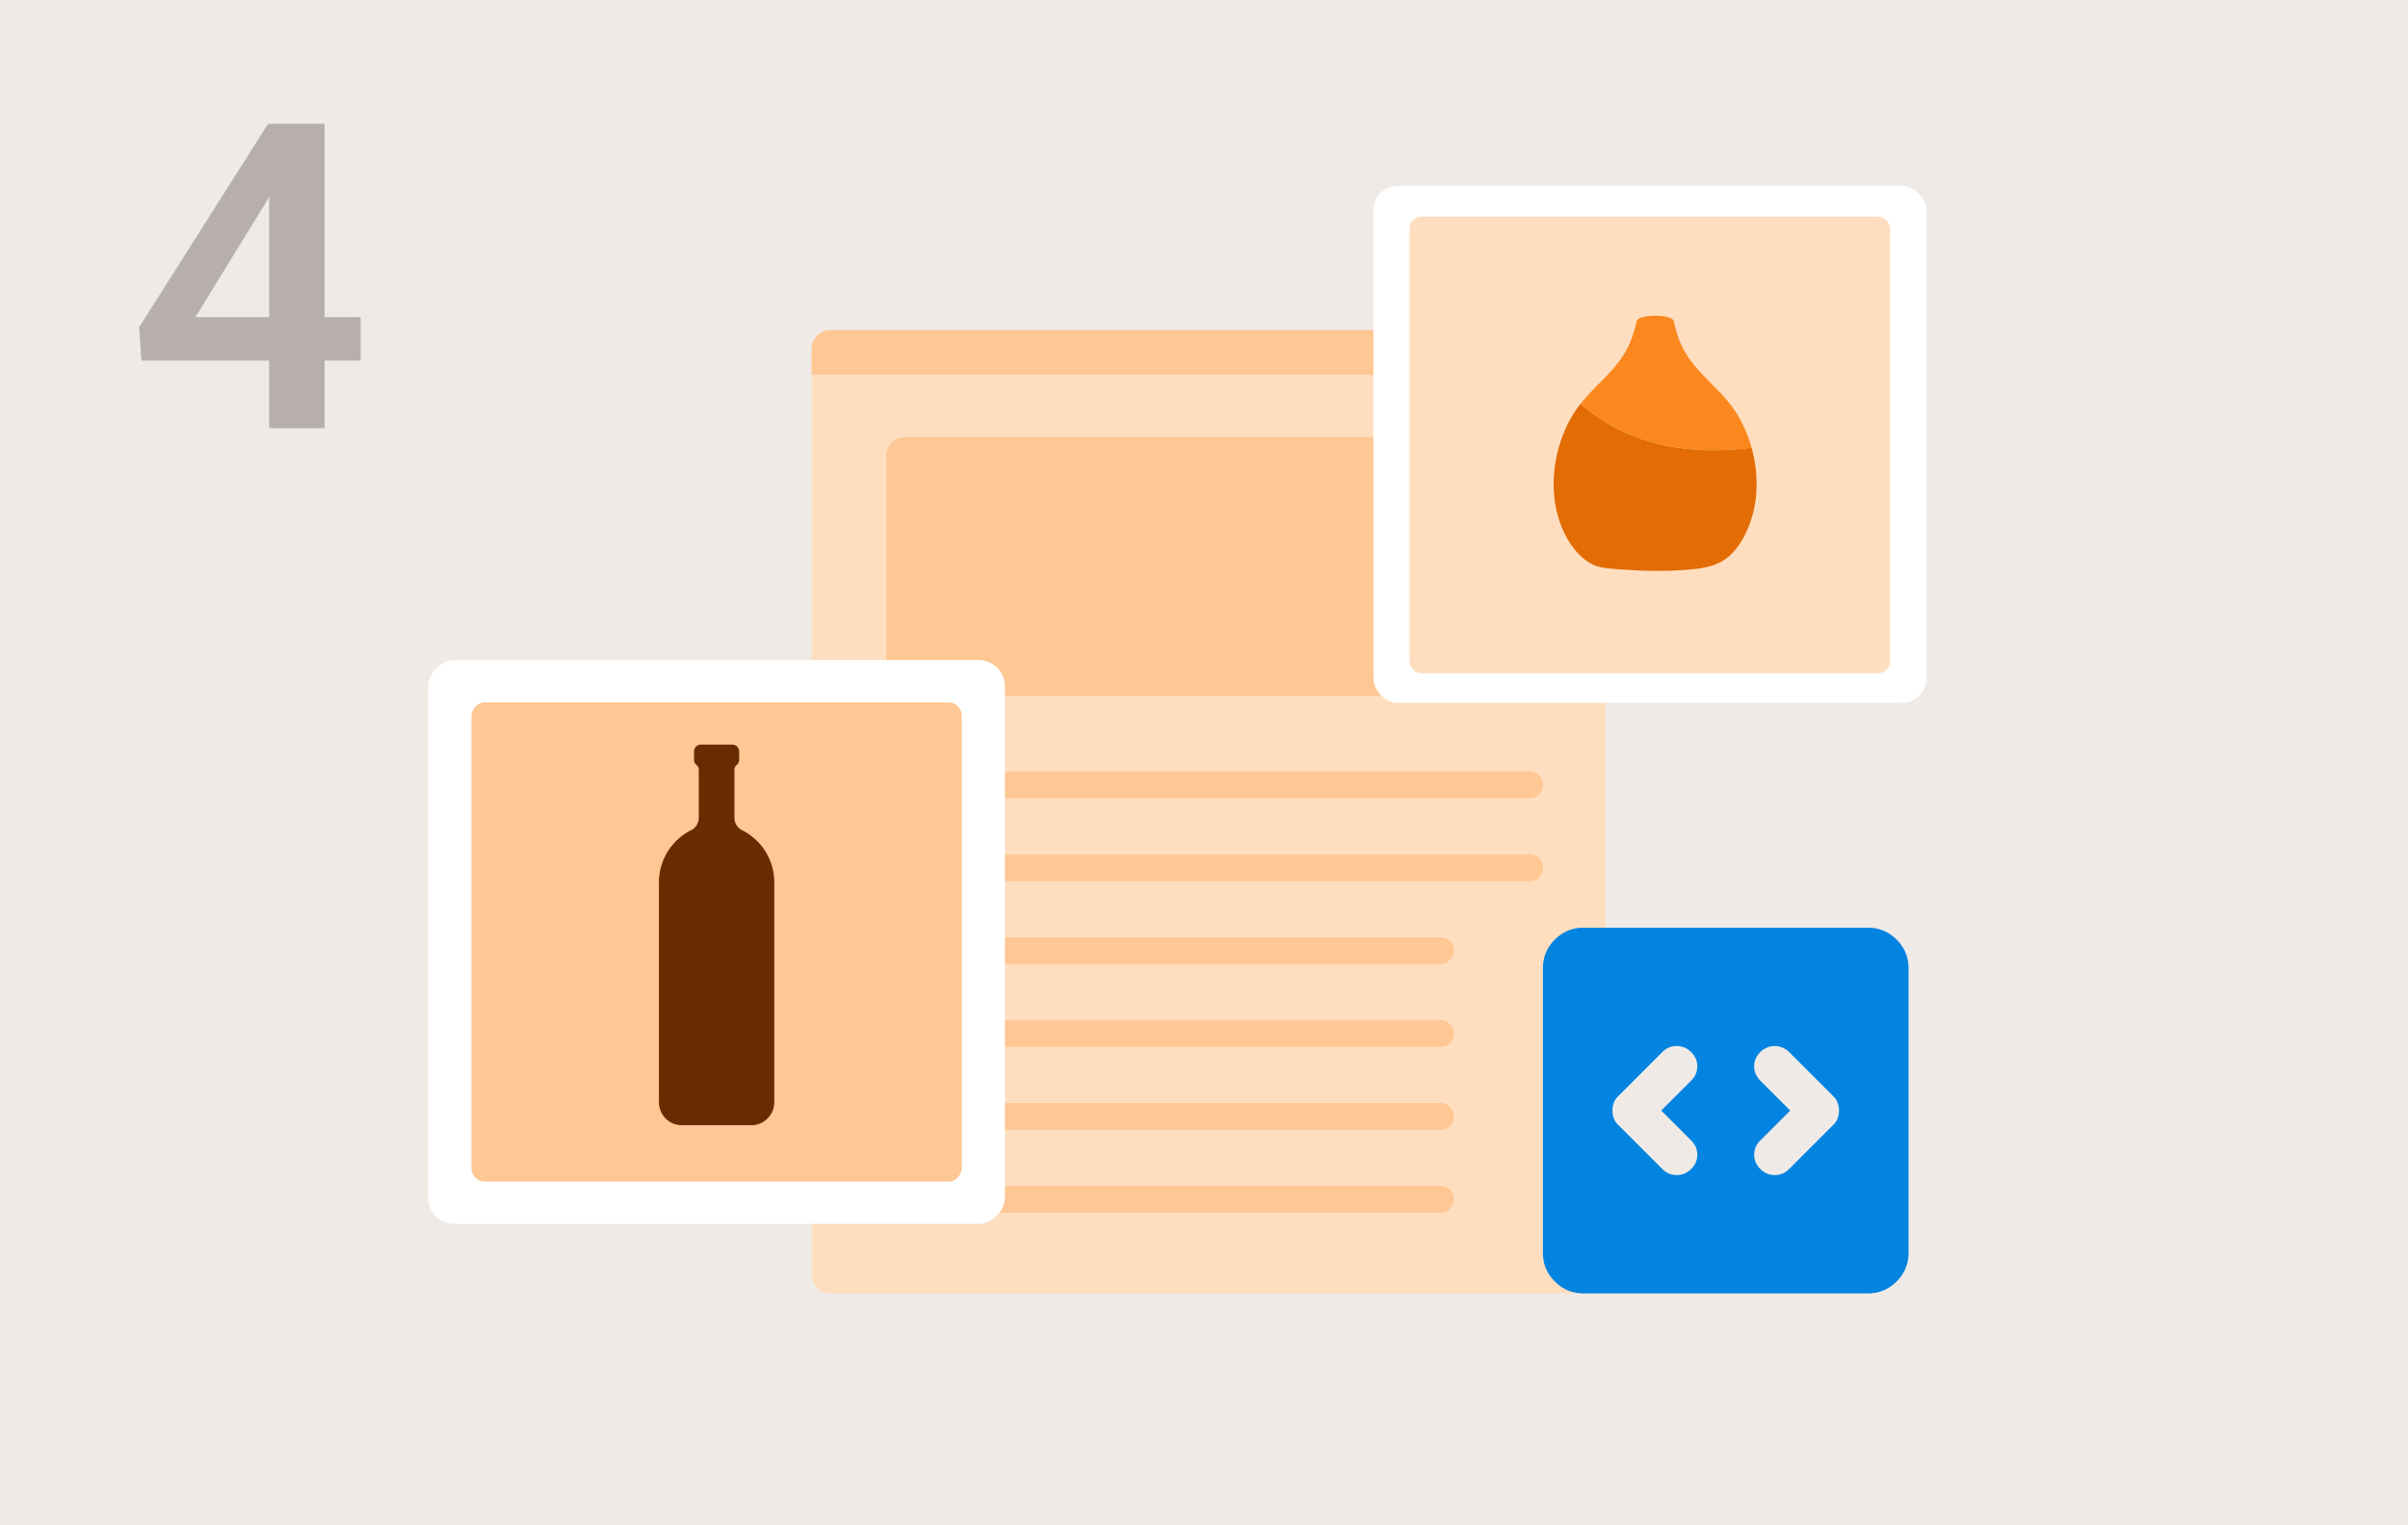 <svg xmlns="http://www.w3.org/2000/svg" width="270" height="171" fill="none"><path fill="#F0EAE6" d="M0 0h270v171H0z"/><path fill="#B6AFAB" d="M40.445 35.555v4.875H15.86l-.257-3.75 14.46-22.805h4.946l-5.344 9.07-7.758 12.61h18.54Zm-4.054-21.68V48H30.18V13.875h6.21Z"/><path fill="#FFDEC0" d="M91 42.002h89v100.86a2.14 2.14 0 0 1-2.14 2.14H93.14a2.14 2.14 0 0 1-2.14-2.14V42.002Z"/><path fill="#FFC794" d="M91 42.002h89v-2.86a2.14 2.14 0 0 0-2.14-2.14H93.14a2.14 2.14 0 0 0-2.14 2.14v2.86Z"/><path stroke="#FFC794" stroke-linecap="round" stroke-width="3" d="M102.52 88.001h69M102.52 97.292h69M102.52 106.582h59M102.52 115.872h59M102.52 125.163h59M102.52 134.453h59"/><rect width="73.294" height="29" x="99.375" y="49.002" fill="#FFC794" rx="2.14"/><rect width="64.678" height="63.208" fill="#fff" rx="2.94" transform="matrix(1 0 0 -1 48 137.208)"/><rect width="54.976" height="53.727" fill="#FFC794" rx="1.47" transform="matrix(1 0 0 -1 52.863 132.466)"/><path fill="#692C00" d="M82.348 91.65v-5.318c0-.213.075-.43.241-.558a.765.765 0 0 0 .294-.603v-.922a.764.764 0 0 0-.76-.769h-3.545c-.42 0-.76.344-.76.769v.922a.76.76 0 0 0 .294.603c.166.13.241.347.241.56v5.318c0 .59-.313 1.148-.836 1.408a6.541 6.541 0 0 0-3.634 5.876v24.621c0 1.429 1.147 2.589 2.56 2.589h7.814c1.415 0 2.561-1.16 2.561-2.589v-24.62a6.541 6.541 0 0 0-3.633-5.877c-.525-.258-.837-.818-.837-1.408v-.002Z"/><rect width="61.984" height="57.942" x="154" y="20.849" fill="#fff" rx="2.695"/><rect width="53.9" height="51.205" x="158.039" y="24.277" fill="#FFDEC0" rx="1.357"/><path fill="#E36C05" d="M182.654 48.678c-2.123-.901-3.806-2.076-5.451-3.395-.044.056-.089.112-.132.169-1.922 2.54-3.101 6.222-2.829 9.847.156 2.243.914 4.401 2.075 5.985a7.02 7.02 0 0 0 1.566 1.58c.141.102.29.2.439.283.868.498 1.739.551 2.671.632 2.545.214 5.117.306 7.662.127 1.975-.141 4.156-.256 5.748-2.072 1.421-1.618 2.331-4.023 2.521-6.537a14.966 14.966 0 0 0-.532-5.113c-4.664.588-9.482.313-13.738-1.51v.004Z"/><path fill="#FA881F" d="M195.249 47.27a12.553 12.553 0 0 0-1.146-1.817c-.849-1.112-1.841-2.05-2.789-3.03-1.295-1.325-2.508-2.72-3.167-4.702-.089-.268-.17-.544-.247-.823-.022-.075-.041-.15-.061-.226-.036-.133-.073-.267-.108-.403-.003-.008-.004-.017-.007-.023-.024-.096-.051-.192-.077-.288l-.156-.118c-.132 0-.18.054-.441 0-.413-.085-.886 0-1.455 0-.57 0-1.185-.085-1.602 0-.155.032-.241-.041-.347 0-.02.064-.076.063-.095.128l-.052.18-.064.223c-.028.101-.058.201-.088.303-.009.034-.018.068-.028.1-.092.319-.188.636-.292.948a8.91 8.91 0 0 1-.848 1.843c-1.134 1.9-2.797 3.248-4.24 4.859-.251.278-.496.562-.728.86 1.645 1.319 3.327 2.494 5.45 3.395 4.258 1.822 9.074 2.097 13.739 1.51a15.453 15.453 0 0 0-1.151-2.92Z"/><ellipse cx="185.595" cy="36.017" fill="#FA881F" rx="2.075" ry=".625"/><path fill="#0384E1" d="m186.268 124.5 3.36-3.36c.455-.455.683-.987.683-1.594 0-.608-.228-1.139-.683-1.595-.456-.455-.996-.683-1.622-.683a2.22 2.22 0 0 0-1.624.683l-4.954 4.955a1.972 1.972 0 0 0-.483.74c-.096.266-.144.55-.144.854 0 .304.048.588.144.854.094.266.255.513.483.74l4.954 4.955a2.22 2.22 0 0 0 1.624.683c.626 0 1.166-.228 1.622-.683.455-.456.683-.987.683-1.595 0-.607-.228-1.139-.683-1.594l-3.36-3.36Zm14.464 0-3.36 3.36c-.455.455-.683.987-.683 1.594 0 .608.228 1.139.683 1.595.456.455.997.683 1.624.683.626 0 1.167-.228 1.622-.683l4.954-4.955c.228-.227.389-.474.483-.74.096-.266.144-.55.144-.854 0-.304-.048-.588-.144-.854a1.972 1.972 0 0 0-.483-.74l-4.954-4.955a2.293 2.293 0 0 0-.768-.512 2.286 2.286 0 0 0-.854-.171c-.285 0-.57.057-.854.171a2.291 2.291 0 0 0-.77.512c-.455.456-.683.987-.683 1.595 0 .607.228 1.139.683 1.594l3.36 3.36ZM177.556 145c-1.253 0-2.326-.446-3.219-1.337-.891-.893-1.337-1.966-1.337-3.219v-31.888c0-1.253.446-2.326 1.337-3.219.893-.891 1.966-1.337 3.219-1.337h31.888c1.253 0 2.326.446 3.219 1.337.891.893 1.337 1.966 1.337 3.219v31.888c0 1.253-.446 2.326-1.337 3.219-.893.891-1.966 1.337-3.219 1.337h-31.888Z"/></svg>